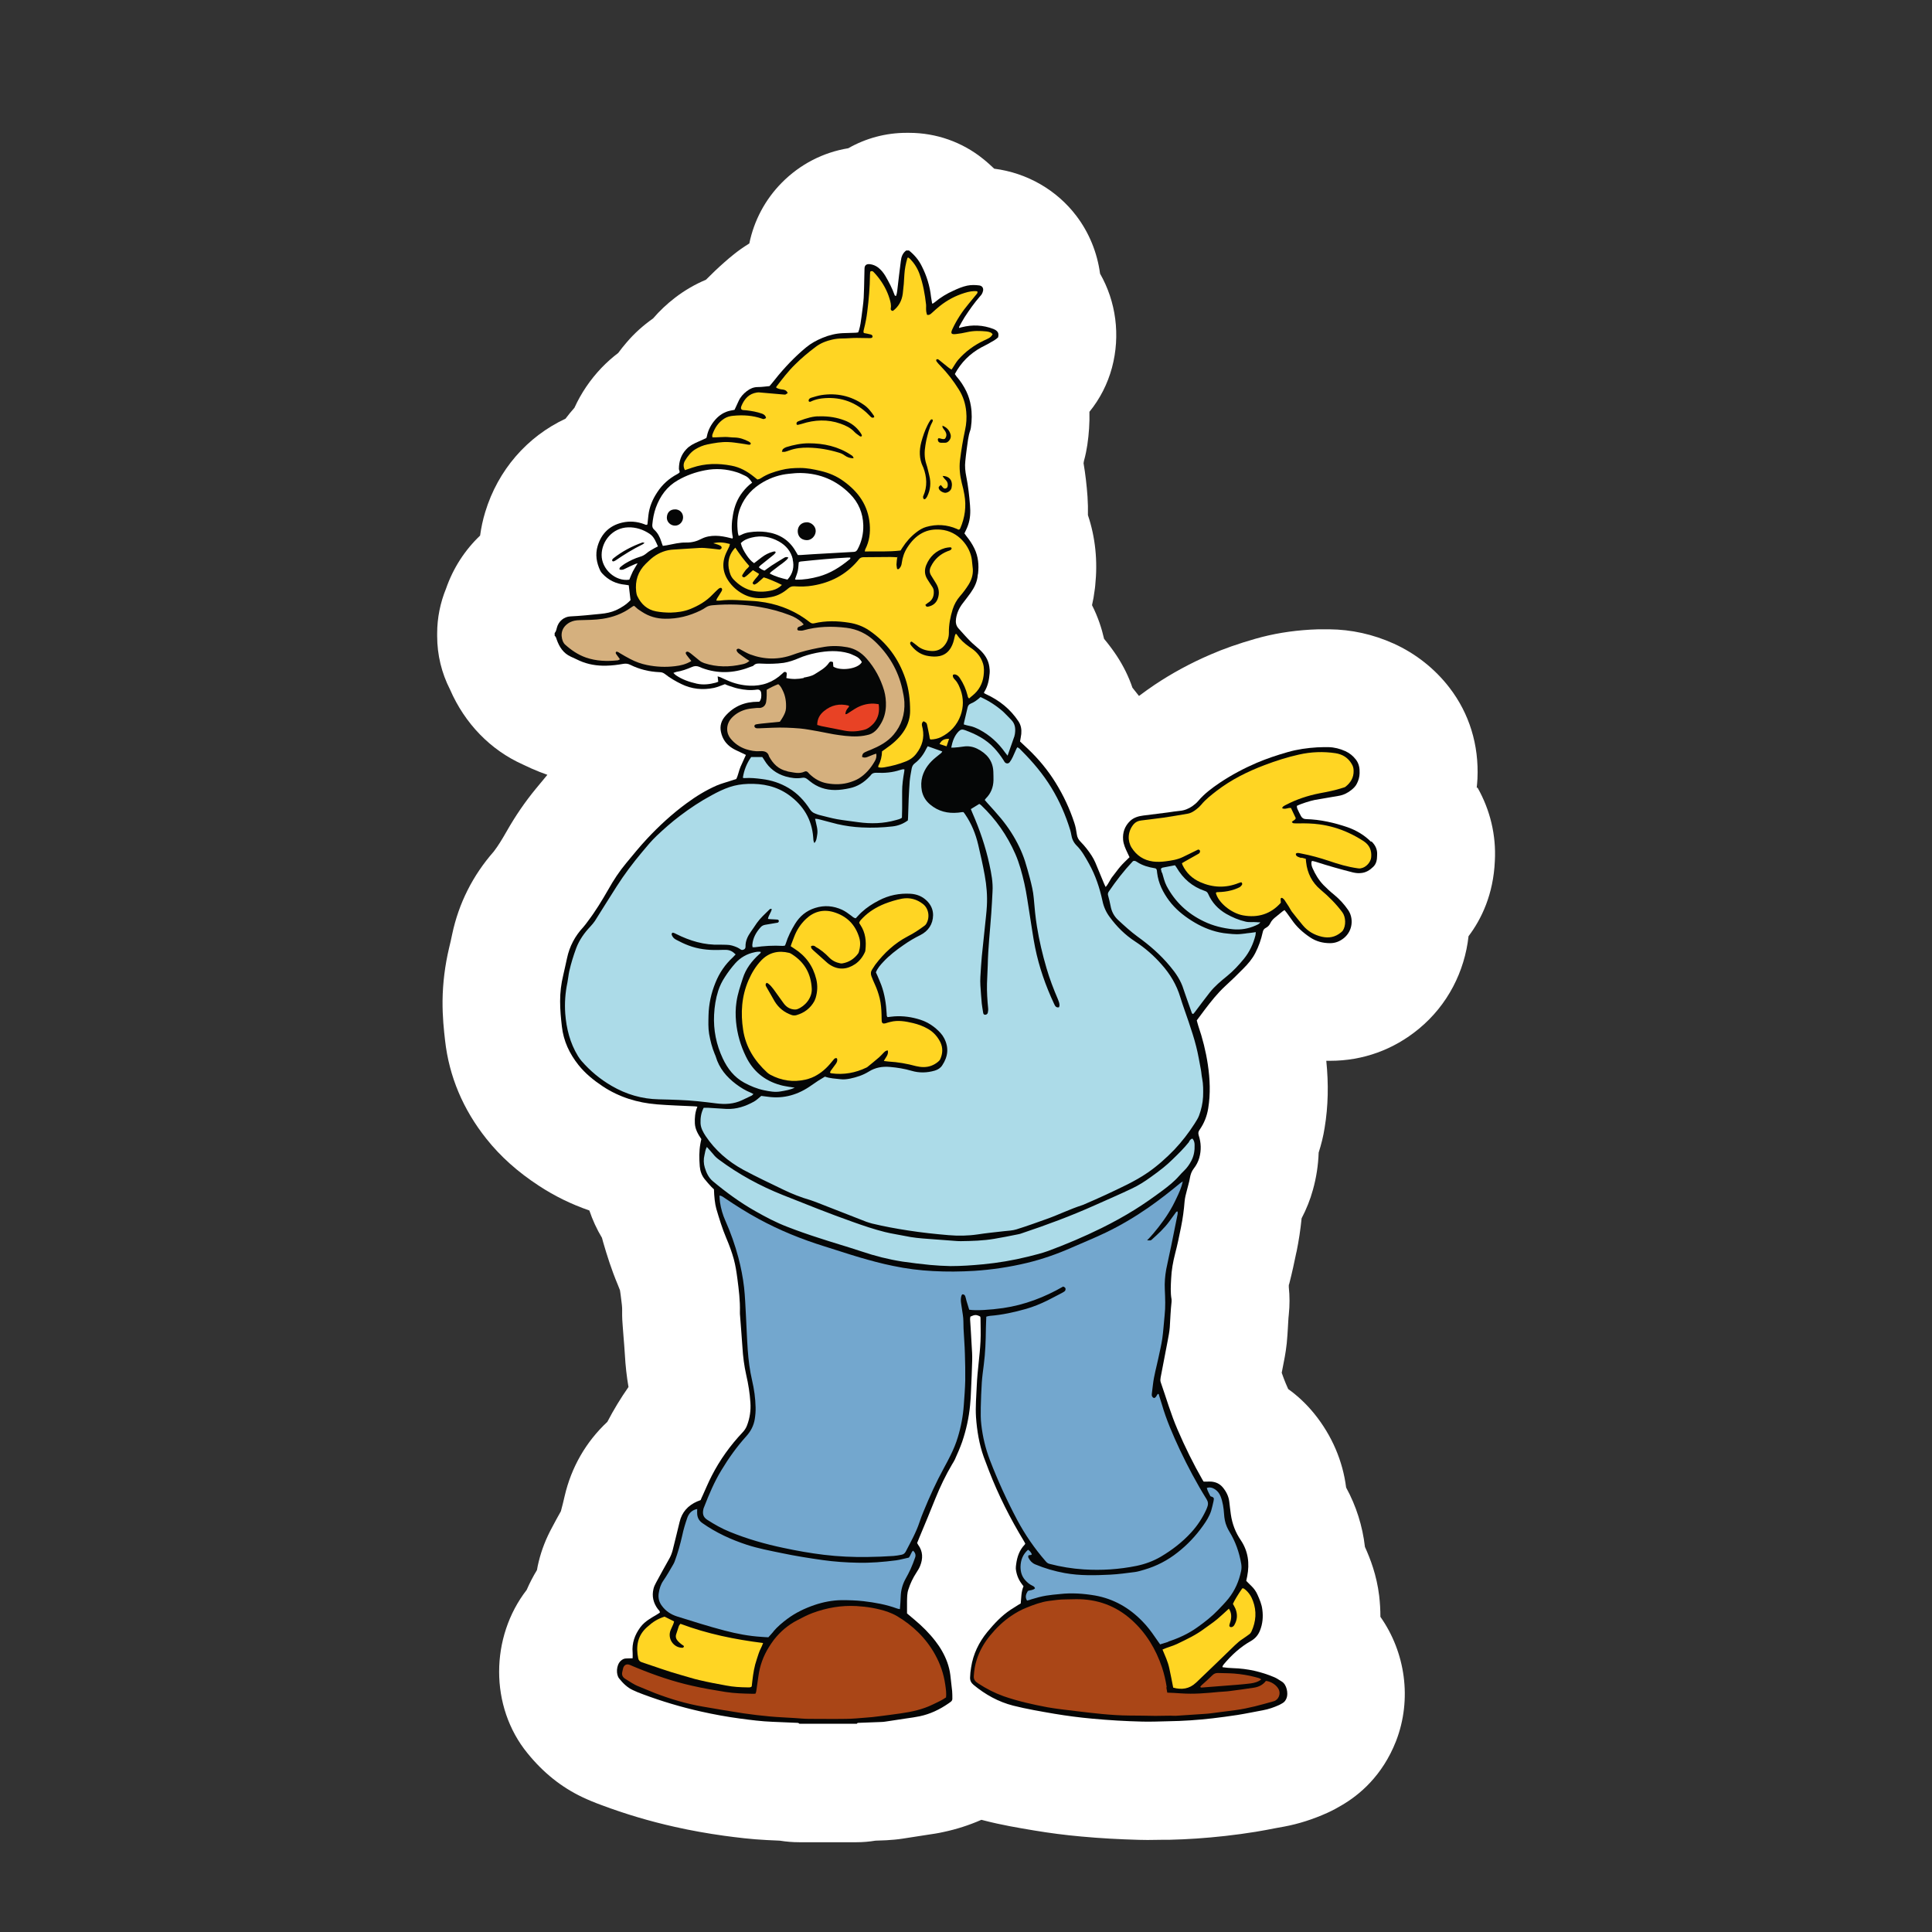 <?xml version="1.0" encoding="UTF-8"?> <svg xmlns="http://www.w3.org/2000/svg" id="Vrstva_1" viewBox="0 0 283.46 283.46"><rect x="0" y="0" width="283.46" height="283.46" fill="#333333" stroke="none"/><defs><style>.cls-1{fill:#1e1e1c;}.cls-1,.cls-2,.cls-3,.cls-4,.cls-5,.cls-6,.cls-7,.cls-8,.cls-9{stroke-width:0px;}.cls-2{fill:#d5b07e;}.cls-3{fill:#acdbe8;}.cls-4{fill:#aa4617;}.cls-5{fill:#73a7ce;}.cls-6{fill:#fff;}.cls-7{fill:#e84225;}.cls-8{fill:#ffd523;}.cls-9{fill:#050606;}</style></defs><path class="cls-1" d="m117.17,263.8c-.59,0-1.19-.05-1.77-.15-.26-.05-.52-.08-.78-.08l-1.91-.09c-2.06-.09-4.03-.34-5.67-.56-2.27-.31-4.51-.72-6.68-1.21-3.39-.76-6.73-1.75-9.91-2.96-.88-.32-1.62-.64-2.32-.96-2.2-1.05-4.04-2.53-5.78-4.67-3.62-4.44-3.62-11.27-.02-15.91.34-.43.61-.92.84-1.42.31-.72.67-1.42,1.08-2.1.41-.69.7-1.45.85-2.23.05-.29.11-.56.18-.85.29-1.21.73-2.33,1.39-3.54.41-.75.81-1.48,1.22-2.23.27-.49.49-1.02.63-1.56.2-.79.4-1.57.58-2.36.67-2.94,2.18-5.57,4.38-7.61.55-.5.99-1.1,1.34-1.77.78-1.51,1.66-2.97,2.65-4.36.98-1.4,1.37-3.13,1.08-4.8-.23-1.31-.37-2.62-.44-4.04-.05-.87-.12-1.74-.18-2.61l-.14-1.75c-.02-.24-.08-.88-.06-1.65.02-.73-.06-1.6-.27-3.19v-.15c-.06-.27-.09-.53-.14-.78-.06-.34-.14-.67-.24-.99-.08-.24-.23-.66-.49-1.28-.82-1.95-1.4-3.84-1.88-5.45-.06-.18-.11-.35-.14-.52-.15-.59-.4-1.17-.7-1.71-.52-.87-.95-1.8-1.27-2.76-.64-1.91-2.14-3.42-4.04-4.07-2.1-.72-4.12-1.71-5.98-2.91-2.53-1.65-4.55-3.43-6.16-5.48-2.67-3.36-4.26-7.11-4.7-11.13-.15-1.37-.35-3.08-.34-5.03.02-2.12.27-4.23.76-6.25.17-.73.34-1.46.5-2.21.73-3.45,2.29-6.54,4.62-9.21.12-.14.23-.27.34-.41l.11-.15c.63-.82,1.31-1.91,2.2-3.43,1.14-2,2.35-3.75,3.68-5.38l.44-.55c.38-.47.78-.95,1.21-1.46,1.39-1.65,1.86-3.86,1.28-5.93-.58-2.06-2.14-3.71-4.18-4.39-.58-.2-1.17-.43-1.74-.69-.29-.12-.58-.26-.85-.4l-.27-.12c-3.45-1.54-6.01-4.19-7.55-7.75-.05-.12-.11-.24-.17-.35-.76-1.51-1.17-3.2-1.17-4.9v-.4c0-1.42.27-2.81.81-4.12.05-.12.09-.24.14-.37.67-1.95,1.82-3.74,3.33-5.17,1.07-1.02,1.75-2.36,1.95-3.83.11-.81.29-1.63.53-2.44,1.33-4.36,4.29-7.81,8.33-9.7.96-.44,1.78-1.13,2.43-1.97.31-.41.64-.81.98-1.19.44-.49.79-1.04,1.07-1.63.69-1.49,1.62-2.87,2.76-4.06.5-.53,1.07-1.02,1.68-1.48.5-.38.95-.82,1.31-1.33.27-.38.58-.76.9-1.11.82-.95,1.74-1.78,2.73-2.47.44-.31.84-.67,1.19-1.07.67-.78,1.43-1.49,2.29-2.15.96-.73,1.98-1.34,3.07-1.78.81-.34,1.53-.84,2.14-1.46.73-.76,1.51-1.49,2.3-2.18.4-.35.72-.63,1.05-.9.58-.46,1.17-.88,1.78-1.27,1.51-.95,2.56-2.46,2.93-4.19.44-2.14,1.49-4.1,3.04-5.66,1.69-1.71,3.84-2.82,6.21-3.22.75-.12,1.46-.38,2.14-.76,1.62-.92,3.46-1.4,5.34-1.4h.4c2.46,0,4.87.85,6.79,2.39.41.34.82.7,1.21,1.07,1.01.96,2.27,1.57,3.65,1.74,3.07.4,5.87,2.01,7.72,4.42,1.17,1.56,1.95,3.43,2.21,5.41.11.82.38,1.63.79,2.35,1.53,2.68,1.94,5.84,1.11,8.91-.4,1.49-1.08,2.85-2.06,4.06s-1.49,2.72-1.45,4.26c.03,1.24-.05,2.5-.23,3.72-.08.44-.17.98-.34,1.6-.08.29-.14.58-.18.87l-.05.32c-.09.64-.08,1.28.03,1.92.23,1.39.4,2.84.5,4.32.05.72.06,1.42.05,2.07-.02.76.09,1.51.34,2.23.79,2.35,1.05,4.9.76,7.58,0,.15-.08.58-.08.63-.06.49-.15.99-.26,1.49-.34,1.48-.15,3.04.53,4.38.55,1.08.96,2.23,1.22,3.4.23,1.02.7,1.97,1.36,2.76.5.59.98,1.24,1.43,1.91.66.99,1.17,2.04,1.56,3.14.26.76.66,1.48,1.17,2.09l.82,1.01c1.28,1.65,3.19,2.52,5.13,2.52,1.39,0,2.78-.44,3.95-1.34.69-.53,1.34-.98,1.92-1.37,2.2-1.46,4.61-2.78,7.15-3.87,1.75-.75,3.6-1.4,5.83-2.03,2.09-.59,4.27-.96,6.68-1.1.56-.03,1.13-.05,1.68-.05h.67c2.32.02,4.62.53,6.83,1.53,2.23,1.01,4.19,2.56,5.69,4.5,1.98,2.58,2.94,5.72,2.78,9.12,0,.31-.05.61-.08.93-.15,1.36.14,2.72.81,3.89,1.25,2.21,1.85,4.71,1.71,7.21-.14,2.93-.99,5.41-2.56,7.49-.7.93-1.14,2.04-1.27,3.2-.4,3.68-2.17,6.97-4.96,9.27-2.55,2.1-5.61,3.22-8.88,3.22h-.59c-1.82,0-3.54.76-4.77,2.09-1.27,1.37-1.88,3.22-1.68,5.08.31,2.87.24,5.51-.18,8.07-.15.95-.38,1.86-.66,2.73-.18.58-.29,1.19-.32,1.8-.05,1.31-.24,2.62-.59,3.89-.29,1.02-.67,2-1.16,2.93-.38.73-.63,1.54-.72,2.38-.14,1.45-.35,2.81-.63,4.16l-.03.18c-.26,1.28-.56,2.75-.96,4.27l-.09.35c-.09.41-.15.82-.17,1.24v.31c-.02.31,0,.63.03.93.09.87.09,1.75,0,2.62-.08.67-.11,1.33-.14,2l-.08,1.31c-.08,1.25-.29,2.35-.43,3.08l-.31,1.62c-.21,1.11-.12,2.26.24,3.34.26.76.52,1.45.76,2.01.12.29.26.61.4.93.47,1.05,1.21,1.95,2.14,2.61.95.69,1.82,1.49,2.56,2.43,1.8,2.23,2.93,4.84,3.26,7.55.11.81.35,1.6.75,2.32,1.07,1.95,1.74,4.09,2,6.33.08.67.26,1.33.53,1.94.63,1.37,1.3,3.08,1.57,5.29.09.76.14,1.53.14,2.27,0,1.34.41,2.67,1.19,3.77,2.49,3.52,3.08,8.19,1.54,12.14-1.05,2.7-2.81,4.77-5.2,6.16-.44.26-.9.53-1.51.79-1.65.75-3.23,1.25-4.87,1.56l-1.17.23c-.95.18-1.89.37-2.82.52-1.31.21-2.72.4-4.16.56-2.65.29-5.13.46-7.55.5h-.95c-.73.03-1.45.05-2.17.05h-1.16c-2.67-.08-5.37-.23-8.01-.47-2.17-.2-4.3-.47-6.38-.82-2.27-.38-4.55-.76-6.91-1.37-.59-.17-1.25-.26-1.91-.26-.92,0-1.85.17-2.64.52-1.37.61-2.79,1.07-4.23,1.37-.69.15-1.37.26-2.07.35-.06,0-2.56.4-3.58.55-.55.09-1.17.15-1.75.18l-1.54.06c-.26,0-.52.03-.78.08-.56.09-1.14.14-1.72.14h-8.42l-.03.02Z"></path><path class="cls-6" d="m216.66,115.59c.05-.44.08-.88.11-1.33.23-4.96-1.19-9.58-4.12-13.38-2.14-2.78-4.96-5-8.16-6.45-3.04-1.37-6.21-2.07-9.47-2.1h-.7c-.69,0-1.37,0-2.06.05-2.88.17-5.52.61-8.07,1.34-2.5.72-4.61,1.45-6.6,2.32-2.91,1.25-5.67,2.75-8.21,4.45-.69.47-1.46,1.01-2.27,1.62-.32-.41-.64-.81-.96-1.21-.55-1.63-1.33-3.2-2.3-4.68-.58-.87-1.19-1.69-1.86-2.49-.34-1.49-.88-3.19-1.77-4.94.17-.72.29-1.43.38-2.15.03-.26.08-.5.09-.73.38-3.63.02-7.09-1.07-10.33.02-.88,0-1.78-.06-2.7-.12-1.68-.31-3.33-.58-4.91l.05-.32c.26-.93.4-1.72.5-2.36.24-1.62.35-3.23.31-4.87,1.54-1.89,2.67-4.1,3.31-6.48,1.27-4.76.58-9.72-1.75-13.79-.41-3.07-1.6-6.01-3.48-8.48-2.88-3.8-7.25-6.31-12.05-6.92-.52-.49-1.05-.98-1.62-1.43-3.08-2.49-6.91-3.83-10.86-3.83h-.4c-3,0-5.93.78-8.53,2.26-3.71.61-7.09,2.36-9.76,5.06-2.44,2.47-4.07,5.55-4.76,8.91-.84.52-1.65,1.08-2.39,1.69-.41.32-.81.67-1.3,1.1-.92.81-1.8,1.65-2.67,2.53-1.59.67-3.1,1.54-4.5,2.61-1.21.93-2.3,1.95-3.26,3.07-1.43,1.01-2.75,2.18-3.9,3.54-.43.5-.84,1.01-1.22,1.53-.81.61-1.63,1.33-2.44,2.17-1.66,1.74-3,3.72-3.98,5.87-.46.52-.9,1.05-1.31,1.6-5.64,2.64-9.91,7.54-11.78,13.7-.35,1.14-.59,2.29-.75,3.45-2.23,2.12-3.95,4.77-4.99,7.76-.85,2.07-1.31,4.32-1.31,6.59v.4c0,2.76.66,5.43,1.88,7.82,2.17,5,5.93,8.89,10.72,11.03l.26.12c.34.17.67.32.99.46.76.34,1.54.64,2.32.92-.44.53-.85,1.04-1.25,1.51l-.44.53c-1.57,1.91-2.99,3.97-4.3,6.28-.73,1.28-1.28,2.15-1.77,2.79l-.11.15c-3.08,3.51-5.14,7.6-6.1,12.14-.14.69-.29,1.36-.46,2.04-.59,2.5-.92,5.09-.95,7.7-.02,2.35.2,4.36.37,5.83.59,5.28,2.64,10.14,6.07,14.44,2.06,2.59,4.58,4.85,7.69,6.88,2.33,1.53,4.8,2.73,7.41,3.63.47,1.39,1.08,2.73,1.85,4.01.06.24.14.49.2.73.52,1.78,1.17,3.89,2.12,6.15.17.4.26.66.32.81.05.24.06.49.11.76.15,1.11.23,1.82.21,2.17-.02,1.08.05,1.95.08,2.29l.12,1.57c.08.88.14,1.78.2,2.67.09,1.65.27,3.22.53,4.74-1.14,1.63-2.18,3.34-3.1,5.11-3.11,2.9-5.29,6.65-6.27,10.91-.17.75-.35,1.48-.55,2.21-.43.76-.84,1.51-1.25,2.29-.92,1.68-1.57,3.34-2,5.09-.11.41-.18.82-.26,1.25-.58.95-1.08,1.92-1.51,2.91-5.35,6.91-5.46,17.13.12,23.96,2.33,2.87,4.96,4.97,8.04,6.44.87.41,1.77.79,2.82,1.17,3.46,1.3,7.09,2.38,10.77,3.2,2.35.53,4.77.96,7.21,1.3,1.8.24,3.95.52,6.27.63l1.91.09c.93.15,1.88.23,2.84.23h8.42c.95,0,1.86-.08,2.78-.23l1.59-.06c.84-.05,1.68-.12,2.41-.24,1.04-.15,3.55-.55,3.55-.55.82-.12,1.65-.24,2.47-.43,1.88-.4,3.72-.99,5.52-1.78.11.03.2.06.31.08,2.65.69,5.14,1.1,7.46,1.49,2.21.37,4.51.67,6.86.88,2.78.26,5.61.41,8.45.49.44,0,.88.02,1.31.02.76,0,1.54-.02,2.3-.03h.9c2.64-.06,5.31-.24,8.18-.56,1.54-.17,3.04-.38,4.47-.61,1.01-.17,2-.35,3-.55l1.16-.21c2.15-.4,4.23-1.07,6.33-2.01.88-.4,1.57-.79,2.09-1.1,2.61-1.51,6.01-4.33,8.01-9.43,2.39-6.16,1.36-13.06-2.29-18.24,0-1.02-.06-2.04-.18-3.08-.37-3.05-1.3-5.43-2.09-7.18-.35-3.05-1.28-6.01-2.76-8.71-.49-3.9-2.09-7.64-4.67-10.83-1.13-1.39-2.41-2.61-3.83-3.62-.12-.27-.24-.56-.37-.85-.18-.43-.38-.96-.58-1.54.09-.46.31-1.6.31-1.6.17-.84.43-2.24.53-3.95l.06-.96c.05-.67.06-1.36.14-2.04.14-1.34.14-2.68,0-4.01v-.31s.05-.12.06-.17c.43-1.66.76-3.22,1.04-4.58l.05-.2c.32-1.57.56-3.16.73-4.84.7-1.34,1.27-2.75,1.66-4.19.5-1.78.78-3.62.84-5.45.38-1.19.69-2.41.88-3.66.52-3.14.59-6.36.24-9.81h.59c4.79,0,9.29-1.63,13-4.7,4.23-3.49,6.71-8.42,7.28-13.58,1.91-2.53,3.65-6.15,3.86-11.04.21-3.77-.69-7.5-2.55-10.77l-.11.05Z"></path><path class="cls-9" d="m201.14,123.49c-.98-.98-2.14-1.66-3.43-2.12-1.97-.67-3.98-1.13-6.07-1.19-.35,0-.59-.14-.76-.44-.18-.35-.37-.7-.53-1.07-.06-.14-.06-.29-.08-.43.58-.31,2-.75,2.62-.87,1.19-.2,2.36-.41,3.55-.61.7-.12,1.31-.43,1.85-.87.32-.26.63-.56.81-.96.23-.46.37-.96.38-1.48.03-.73-.09-1.42-.55-2.01-.41-.53-.93-.96-1.56-1.24-.78-.35-1.59-.56-2.46-.58-.55,0-1.11,0-1.66.03-1.46.09-2.91.29-4.33.7-1.54.44-3.07.95-4.53,1.57-1.89.81-3.69,1.77-5.4,2.91-1.16.78-2.29,1.62-3.2,2.7-.24.29-.55.53-.85.75-.55.38-1.16.63-1.86.69-.58.05-1.14.15-1.72.23-1.22.15-2.43.31-3.65.46-.69.09-1.37.29-1.89.78-.79.75-1.13,1.69-1.04,2.78.06.67.34,1.28.63,1.89.11.21.2.44.31.66-.47.47-.93.88-1.34,1.36-.4.46-.73.96-1.11,1.42-.4.47-.59,1.08-1.05,1.59-.11-.23-.2-.4-.27-.58-.41-1.01-.82-2.01-1.25-3.02-.15-.35-.34-.69-.53-.99-.47-.73-1.01-1.42-1.62-2.04-.31-.31-.5-.64-.56-1.1-.08-.56-.18-1.14-.37-1.69-.67-2.06-1.59-4.01-2.73-5.86s-2.52-3.51-4.09-5c-.38-.37-.78-.72-1.14-1.07.06-.4.14-.75.18-1.1.06-.66-.03-1.27-.41-1.85-1.19-1.8-2.79-3.08-4.74-3.98-.12-.05-.23-.12-.32-.18.02-.08.02-.14.05-.17.52-.84.7-1.77.78-2.73.03-.34,0-.67-.05-.99-.15-1.02-.7-1.82-1.43-2.49-.46-.43-.96-.81-1.39-1.25-.59-.59-1.14-1.24-1.71-1.86-.37-.41-.43-.92-.35-1.43.12-.82.46-1.57.98-2.24.4-.52.79-1.02,1.16-1.54.55-.78.96-1.6,1.04-2.56,0-.09.03-.17.05-.26.14-1.27.03-2.49-.52-3.65-.32-.67-.73-1.28-1.19-1.85-.11-.14-.21-.27-.29-.4.2-.43.4-.81.53-1.21.34-.95.37-1.92.29-2.9-.11-1.42-.27-2.84-.55-4.24-.15-.75-.23-1.49-.14-2.26.06-.58.12-1.14.2-1.72.14-.95.21-1.91.53-2.81.05-.12.06-.26.09-.4.15-1.04.17-2.09,0-3.13-.12-.75-.34-1.48-.67-2.17-.38-.78-.85-1.51-1.43-2.17-.09-.11-.17-.24-.26-.37.92-1.71,2.21-2.99,3.87-3.9.41-.23.84-.41,1.24-.66.44-.24.9-.49,1.24-.82.09-.37.08-.67-.18-.92-.14-.14-.32-.24-.5-.31-1.53-.59-3.08-.66-4.65-.26-.12.03-.24.06-.4.11.02-.12,0-.18.05-.24.24-.44.49-.9.76-1.33.7-1.08,1.45-2.14,2.3-3.11.09-.09.18-.2.24-.31.08-.15.15-.32.18-.49.06-.41-.15-.7-.56-.76-.59-.08-1.19-.09-1.78.03-.7.15-1.36.43-2,.73-.98.44-1.89.98-2.72,1.68-.11.09-.24.17-.35.24-.05-.05-.08-.06-.08-.08-.05-.31-.11-.61-.15-.92-.17-1.59-.64-3.1-1.36-4.51-.44-.9-1.08-1.66-1.88-2.3h-.4c-.52.38-.72.92-.79,1.54-.18,1.46-.37,2.91-.53,4.38-.03.26-.08.52-.17.75-.17,0-.21-.09-.24-.2-.34-.95-.81-1.83-1.31-2.7-.29-.49-.64-.92-1.08-1.27-.37-.27-.76-.44-1.22-.49-.58-.06-.78.24-.78.67s-.02.84-.03,1.27c-.03,1.01-.03,2-.09,3-.06.93-.21,1.86-.32,2.78-.08.67-.18,1.33-.37,1.97-.03.11-.08.2-.12.32-.14.02-.27.05-.4.05-.63.02-1.25.03-1.86.06-1.04.05-2.01.29-2.97.69-.85.35-1.65.78-2.36,1.36-.23.18-.44.38-.66.56-1.65,1.45-3.1,3.07-4.44,4.79-.09.12-.2.24-.32.37-.56.05-1.14.14-1.72.14-.61,0-1.13.23-1.6.59-.52.4-.95.87-1.22,1.48-.18.43-.4.84-.59,1.27-.21.05-.41.09-.61.12-.88.18-1.6.64-2.2,1.31-.63.72-1.07,1.53-1.25,2.47,0,.06-.05.12-.08.24-.4.18-.81.38-1.24.56-.61.27-1.21.56-1.68,1.07-.79.82-1.1,1.82-1.1,2.91,0,.09.05.17.08.26,0,.06.02.12.03.23-.11.09-.21.2-.35.26-1.21.64-2.2,1.53-2.94,2.67-.69,1.04-1.16,2.15-1.3,3.4-.05.44-.09.88-.14,1.31-.17.14-.31.03-.44-.02-1.07-.41-2.17-.5-3.28-.24-1.85.44-3.04,1.62-3.58,3.42-.38,1.25-.17,2.47.38,3.63.08.15.18.31.31.43.9.98,2.03,1.51,3.34,1.63.17.02.35.05.53.08.09.73.17,1.43.26,2.18-.59.63-1.33,1.11-2.14,1.48-.7.31-1.45.46-2.2.53-1.51.15-3,.31-4.51.38-.87.05-1.72.67-1.97,1.71-.06.26-.12.52-.31.73v.4c.2.14.23.37.31.58.38,1.08.98,2,2.07,2.49.43.18.84.4,1.27.59,1.24.55,2.55.76,3.9.73.85-.02,1.69-.12,2.52-.27.37-.06.69-.03,1.02.14,1.36.67,2.79,1.02,4.3,1.08.31,0,.55.09.79.27.73.58,1.54,1.05,2.38,1.46,1.54.76,3.16.92,4.8.58.53-.11,1.05-.35,1.62-.55.14.06.32.15.5.21.49.15.96.34,1.46.44.9.2,1.8.29,2.72.15.38-.05.59.14.64.5.05.44.03.88-.24,1.25-.05,0-.06.02-.09.03h-.14c-1.91,0-3.52.64-4.79,2.09-.59.67-.84,1.46-.64,2.35.21,1.01.76,1.8,1.63,2.35.35.23.75.4,1.13.58.29.15.59.29.9.43-.27.59-.53,1.16-.78,1.72-.26.59-.34,1.24-.64,1.82-.34.11-.66.2-.98.31-.63.21-1.28.38-1.89.64-1.57.69-3.04,1.59-4.42,2.61-2.1,1.54-4.03,3.31-5.81,5.22-1.07,1.14-2.04,2.35-3.04,3.55s-1.86,2.5-2.62,3.86c-.92,1.6-1.88,3.19-2.99,4.65-.23.31-.44.61-.7.9-1.21,1.3-2.01,2.81-2.38,4.56-.17.82-.37,1.65-.55,2.47-.31,1.27-.46,2.53-.46,3.83s.12,2.49.26,3.72c.24,2.12,1.11,3.97,2.43,5.63,1.01,1.27,2.26,2.27,3.6,3.16,2.39,1.57,5.06,2.39,7.9,2.62,1.85.15,3.69.2,5.54.29.12,0,.24.03.41.05-.34.82-.41,1.63-.37,2.47.05.88.49,1.6.95,2.29-.05.24-.11.46-.14.67-.2,1.1-.18,2.21-.09,3.33.06.67.27,1.31.7,1.85.31.4.66.78,1.01,1.16.12.14.26.24.37.35.03,1.05.15,2.18.35,2.87.43,1.45.87,2.9,1.46,4.29.43,1.01.81,2.03,1.1,3.08.26.95.4,1.91.53,2.88.21,1.62.41,3.22.37,4.85,0,.23,0,.44.03.67.11,1.51.24,3.02.34,4.53.08,1.39.26,2.75.56,4.09.31,1.33.52,2.67.61,4.03.08,1.14-.08,2.26-.49,3.34-.15.41-.38.75-.67,1.05-1.8,1.91-3.31,4.01-4.51,6.35-.49.95-.9,1.94-1.34,2.91-.11.21-.2.44-.29.66-.11.05-.2.08-.27.11s-.17.06-.24.09c-1.34.59-2.24,1.56-2.58,3.02-.32,1.39-.69,2.76-1.02,4.15-.11.41-.26.81-.46,1.17-.66,1.19-1.33,2.36-1.97,3.57-.15.29-.31.59-.38.92-.26,1.08-.02,2.07.64,2.96.11.15.32.26.29.53-.15.09-.32.2-.49.31-.37.21-.73.43-1.08.66-.49.32-.93.69-1.28,1.16-.82,1.11-1.27,2.33-1.14,3.74.02.26,0,.52,0,.82-.35,0-.66.03-.96.03s-.55.14-.78.34c-.7.67-.7,2.03-.24,2.59.56.7,1.19,1.33,2.01,1.71.49.23.98.43,1.48.61,2.78,1.04,5.61,1.88,8.5,2.53,1.91.43,3.84.78,5.78,1.04,1.57.21,3.13.41,4.71.47,1.17.06,2.35.11,3.54.15.15,0,.32,0,.43.14h8.42c.08-.15.21-.14.35-.14,1.07-.05,2.14-.08,3.2-.12.23,0,.44-.03.66-.06,1.04-.15,2.07-.32,3.1-.47.64-.09,1.28-.18,1.91-.31,1.54-.32,2.94-.99,4.24-1.89.11-.08.21-.15.32-.23.15-.11.24-.26.24-.44,0-.38,0-.76-.03-1.13-.08-.79-.17-1.59-.27-2.39-.08-.63-.23-1.22-.44-1.82-.41-1.14-1.01-2.18-1.75-3.13-.88-1.14-1.91-2.17-3.02-3.1-.37-.32-.75-.63-1.14-.96v-1.8c.02-.58,0-1.16.2-1.72.27-.87.67-1.69,1.17-2.46.21-.32.41-.64.55-.99.43-1.07.43-2.12-.29-3.1-.05-.08-.09-.15-.15-.26.11-.26.2-.52.32-.79.79-1.91,1.6-3.81,2.36-5.74.7-1.74,1.51-3.42,2.46-5.03.14-.23.29-.46.4-.7.38-.85.76-1.71,1.07-2.59.59-1.74.98-3.51,1.16-5.34.08-.73.11-1.46.14-2.2.06-1.46.14-2.93.17-4.39.02-.75-.03-1.51-.08-2.27-.06-1.27-.15-2.53-.23-3.8,0-.12.03-.26.05-.37.64-.29.84-.31,1.42-.02.02.06.06.12.06.18,0,1.16.06,2.32,0,3.48-.11,2.18-.46,4.33-.55,6.51-.06,1.53-.21,3.05-.11,4.59.14,2.01.47,3.98,1.14,5.87.24.67.52,1.33.76,2,1.39,3.6,3.13,7.03,5.13,10.33.08.12.14.27.2.38-.05.08-.06.11-.09.14-.78.81-1.11,1.8-1.25,2.88-.03.21-.06.44-.05.66.09.79.35,1.51.82,2.15.11.14.2.29.31.41-.35.82-.32,1.68-.41,2.53-.21.12-.43.24-.63.38-.29.18-.56.35-.84.53-1.33.88-2.41,2.04-3.42,3.26-1.25,1.53-2.09,3.25-2.39,5.22-.08.49-.14.98-.15,1.46-.02.44.15.79.52,1.1,1.72,1.42,3.65,2.49,5.81,3.04,1.98.5,4.01.84,6.03,1.19,1.85.31,3.69.55,5.57.72,2.44.23,4.88.37,7.32.43,1.27.03,2.53-.02,3.8-.05,2.18-.03,4.36-.18,6.53-.43,1.22-.14,2.43-.31,3.63-.49,1.25-.2,2.49-.46,3.74-.69.84-.15,1.63-.43,2.41-.78.18-.08.35-.2.52-.29.29-.17.44-.43.56-.73.26-.67.03-1.97-.7-2.41-.37-.21-.7-.47-1.1-.64-1.92-.81-3.94-1.27-6.03-1.33-.53-.02-1.05-.06-1.57-.14v-.15l.18-.27c1.14-1.36,2.43-2.55,3.98-3.42.64-.37,1.07-.87,1.33-1.53.4-.99.49-2.03.35-3.08-.09-.78-.4-1.49-.72-2.21-.21-.47-.5-.88-.88-1.25-.26-.24-.5-.5-.76-.76.05-.24.09-.46.14-.67.37-1.89.15-3.68-.95-5.31-.78-1.14-1.25-2.39-1.45-3.77-.09-.61-.15-1.24-.23-1.86-.09-.79-.44-1.48-.95-2.1-.44-.53-1.01-.79-1.68-.85-.21-.02-.44,0-.67,0h-.46c-.06-.08-.11-.15-.15-.23-1.37-2.39-2.59-4.87-3.68-7.41-.98-2.26-1.65-4.61-2.46-6.92-.09-.24-.06-.47-.02-.72.35-1.77.69-3.54,1.02-5.31.12-.67.27-1.36.32-2.04.08-1.25.12-2.49.26-3.72,0-.14.02-.27,0-.4-.18-.99-.11-2-.06-3,.05-1.25.27-2.47.58-3.68.34-1.3.61-2.59.87-3.9.26-1.27.43-2.55.53-3.83.05-.5.18-1.01.31-1.49.15-.66.37-1.28.47-1.94.09-.49.24-.93.55-1.33.37-.47.66-1.01.82-1.59.31-1.11.27-2.21-.08-3.28-.11-.35-.06-.58.14-.85.66-.95,1.07-2,1.25-3.13.35-2.15.26-4.3-.06-6.45-.29-1.92-.76-3.8-1.39-5.63-.09-.27-.15-.55-.23-.82.4-.53.78-1.05,1.17-1.57.92-1.21,1.85-2.39,2.97-3.43.92-.84,1.82-1.71,2.68-2.59.69-.69,1.33-1.43,1.78-2.32.49-.96.84-1.95,1.07-3,.06-.31.18-.53.47-.67.29-.15.5-.37.64-.66.2-.43.52-.72.87-.99.32-.24.61-.52.93-.76.08-.06.17-.12.29-.2.12.14.21.26.31.38.26.37.53.72.78,1.08.7,1.02,1.6,1.83,2.64,2.53.9.61,1.88.87,2.96.87.78,0,1.43-.27,2.03-.75,1.34-1.1,1.42-2.94.63-4.1-.58-.85-1.27-1.6-2.07-2.26-.55-.44-1.08-.93-1.57-1.43-.69-.72-1.19-1.56-1.59-2.46-.14-.32-.23-.67-.14-1.01.08-.03.12-.06.15-.05.15.03.31.08.46.12,1.8.58,3.62,1.1,5.45,1.56.4.09.78.14,1.19.09.73-.06,1.3-.43,1.8-.92.47-.46.55-1.05.56-1.66v-.06c.06-.79-.24-1.42-.79-1.97l-.06-.02Z"></path><path class="cls-2" d="m101.4,97.01c-.78.46-1.56.64-2.35.73-1.39.17-2.76.11-4.12-.17-.85-.17-1.68-.47-2.44-.87-.52-.26-1.01-.56-1.51-.85-.18-.11-.35-.27-.58-.23-.12.15-.05.26.03.38.17.23.34.46.53.73-.14.06-.23.14-.32.15-1.59.17-3.16.12-4.68-.41-1.16-.41-2.14-1.08-3.04-1.89-.14-.12-.26-.31-.34-.49-.38-.99-.21-2.1,1.02-2.78.44-.23.92-.31,1.42-.32,1.13-.03,2.27-.03,3.4-.2,1.49-.23,2.88-.73,4.12-1.62.11-.08.21-.15.34-.23.03-.02.08-.03.17-.05.15.14.34.31.52.46.2.15.4.27.61.41,1.04.69,2.18,1.01,3.4,1.02,1.85.03,3.57-.41,5.22-1.22.26-.12.5-.27.75-.44.31-.21.64-.29,1.01-.32,2.32-.2,4.62-.14,6.92.26,1.49.26,2.96.64,4.38,1.19.66.24,1.25.58,1.77,1.05.09.09.17.18.29.32-.17.11-.29.18-.43.24-.12.06-.26.08-.37.15-.08.06-.12.18-.14.27-.02.12.08.21.2.23.21,0,.46.05.66-.02,2.09-.59,4.21-.64,6.35-.38,1.6.2,2.99.87,4.15,1.97,2.04,1.92,3.43,4.26,4.04,7,.14.63.27,1.27.31,1.91.09,1.8-.41,3.42-1.6,4.82-.92,1.07-2.1,1.68-3.37,2.21-.26.11-.55.2-.81.34-.31.15-.4.31-.43.69.27.15.55.11.82,0,.29-.11.58-.24.87-.35.12-.05.24-.08.4-.12.06.43-.03.79-.23,1.11-.58,1.02-1.33,1.89-2.33,2.52-.4.24-.84.41-1.28.55-1.1.35-2.24.37-3.37.17-.99-.17-1.85-.66-2.56-1.34-.09-.09-.18-.2-.27-.29-.14-.14-.31-.18-.49-.09-.79.37-1.57.12-2.35,0-.09,0-.17-.06-.26-.08-1.22-.27-2.01-1.08-2.59-2.14-.18-.72-.73-.82-1.36-.78-.7.05-1.37-.08-2.03-.29-.92-.31-1.68-.84-2.27-1.57-.61-.73-.76-2.04.2-3.05.61-.64,1.39-1.05,2.24-1.25.46-.11.92-.12,1.39-.18.15-.02.32,0,.47,0,.5-.06.81-.34.92-.84.06-.32.08-.66.09-.99v-.84c.53-.31,1.1-.59,1.69-.82.34.24.49.58.64.88.43.84.55,1.74.5,2.65-.02.46-.21.85-.43,1.25-.14.26-.31.49-.47.73-.9.09-1.78.18-2.67.27-.26.03-.53.06-.79.11-.2.03-.31.17-.27.32.03.14.17.24.35.26h.4c.64-.03,1.3-.05,1.94-.08,1.34-.06,2.67,0,4,.11.88.08,1.75.26,2.64.41,1.04.18,2.04.43,3.08.56,1.21.17,2.44.29,3.66.09.14-.02.26-.05.4-.08,1.05-.17,1.63-.9,2.12-1.75.44-.76.66-1.6.7-2.49.03-.78-.05-1.54-.26-2.3-.52-1.75-1.37-3.33-2.58-4.7-.76-.87-1.68-1.45-2.82-1.66-1.1-.2-2.2-.24-3.33-.06-1.24.2-2.44.46-3.65.82-.34.11-.67.21-1.01.34-2.09.76-4.19.73-6.27-.05-.46-.17-.87-.43-1.31-.66-.2-.11-.38-.26-.61-.11-.14.09-.06.38.23.61.37.29.75.55,1.13.82.14.09.29.18.46.29-.32.29-.67.43-1.04.5-1.88.43-3.75.44-5.6-.17-.26-.09-.49-.21-.7-.38-.38-.32-.76-.63-1.14-.93-.12-.09-.24-.2-.37-.27-.14-.09-.27-.15-.43-.05-.12.08-.09.24.08.47.21.29.44.56.7.88l-.05-.06Z"></path><path class="cls-5" d="m105.54,175.41c.37.03.55.21.75.34,1.63,1.1,3.28,2.15,5,3.08,3.08,1.68,6.31,2.99,9.66,4.03,1.72.53,3.43,1.11,5.16,1.62,1.62.47,3.26.92,4.91,1.25,1.94.41,3.9.66,5.89.76,2,.11,4.01.09,6.01-.03,2.61-.17,5.17-.55,7.72-1.16,2.3-.55,4.51-1.33,6.68-2.29,1.65-.73,3.33-1.4,4.94-2.18,2.18-1.05,4.27-2.29,6.27-3.68,1.59-1.11,3.11-2.3,4.61-3.54.09-.08.2-.14.4-.27-.21.93-.56,1.69-.93,2.46-.35.75-.73,1.48-1.17,2.17-.44.72-.95,1.4-1.46,2.07-.5.64-1.02,1.27-1.68,1.94.27,0,.4.03.52,0,.06,0,.11-.08.17-.11.92-.82,1.82-1.65,2.55-2.64.32-.43.63-.87.95-1.3.06-.09.11-.2.29-.18,0,.12.02.24,0,.37-.32,1.57-.63,3.14-.95,4.71-.23,1.13-.5,2.26-.72,3.39-.18.99-.26,1.98-.21,2.99.06,1.27.11,2.53-.03,3.8-.12,1.13-.18,2.26-.34,3.39-.14.96-.38,1.92-.58,2.88-.27,1.28-.64,2.55-.79,3.86-.05.46-.11.93-.17,1.39-.03.26.05.47.31.59.35-.06.38-.41.58-.61.17,0,.15.14.18.23.14.43.27.85.4,1.28.67,2.32,1.63,4.51,2.65,6.7,1.17,2.47,2.46,4.9,3.9,7.21.24.38.29.73.14,1.13-.06.14-.09.29-.17.44-.56,1.22-1.28,2.32-2.2,3.33-1.3,1.43-2.82,2.59-4.47,3.57-1.1.64-2.29,1.08-3.54,1.34-2.56.52-5.16.69-7.78.52-1.69-.11-3.36-.38-5-.81-.26-.06-.43-.21-.59-.41-1.62-1.86-3-3.87-4.16-6.04-1.51-2.85-2.85-5.78-4.01-8.8-.64-1.68-1.05-3.4-1.25-5.17-.11-.84-.09-1.69-.08-2.53.02-1.22.08-2.44.15-3.66.06-.87.18-1.72.29-2.59.23-1.77.29-3.55.31-5.32,0-.58.05-1.14.06-1.75.21-.05.38-.11.55-.12,1.8-.14,3.55-.53,5.29-1.02,1.07-.31,2.1-.73,3.1-1.22.72-.35,1.42-.75,2.14-1.11.09-.05.2-.11.29-.17.17-.09.27-.23.26-.43,0-.17-.14-.26-.35-.35-2.73,1.57-5.66,2.7-8.82,3.16-1.88.27-3.97.4-4.97.24-.14-.43-.27-.87-.4-1.31-.06-.21-.09-.43-.17-.64-.06-.18-.17-.31-.44-.31-.05.06-.12.15-.14.24-.11.37-.09.75-.03,1.13.09.53.15,1.05.24,1.59.12.69.08,1.37.11,2.06.06,1.25.17,2.49.2,3.74.05,1.3.06,2.58.05,3.87-.03,1.21-.12,2.39-.21,3.6-.11,1.6-.4,3.17-.87,4.71-.27.92-.64,1.8-1.07,2.67-.32.64-.64,1.27-.99,1.89-1.13,2.07-2.1,4.21-3,6.41-.2.49-.4.99-.56,1.49-.5,1.53-1.3,2.93-2.03,4.35-.14.26-.34.41-.61.46-.4.08-.79.15-1.19.18-1.27.08-2.53.14-3.8.15-2.14.03-4.27-.06-6.41-.32-1.98-.24-3.97-.59-5.92-1.01-2.68-.56-5.31-1.31-7.86-2.35-1.17-.47-2.29-1.1-3.34-1.78-.63-.41-.7-.92-.56-1.56.02-.11.06-.21.11-.32.72-1.85,1.49-3.68,2.52-5.37,1.07-1.78,2.27-3.46,3.66-5,.66-.73,1.1-1.57,1.25-2.53.09-.56.14-1.16.12-1.72-.03-1.34-.21-2.65-.52-3.97-.34-1.46-.52-2.94-.63-4.42-.12-1.71-.18-3.42-.27-5.14-.08-1.36-.12-2.72-.27-4.06-.17-1.48-.46-2.94-.84-4.39-.49-1.85-1.13-3.66-1.91-5.41-.38-.85-.64-1.75-.78-2.68-.05-.31-.05-.61-.08-.99l.02.03Zm7.9,63.99c.61-.72,1.33-1.33,2.07-1.88,1.21-.9,2.55-1.54,3.97-2.03,1.3-.44,2.62-.7,4-.72,1.07,0,2.14.03,3.2.15,1.69.2,3.34.49,4.94,1.08.11.05.24.05.41.09.05-.66.11-1.25.12-1.85.03-.93.27-1.8.72-2.61.26-.47.52-.95.73-1.42.24-.55.47-1.11.66-1.68.14-.38.03-.73-.31-1.02-.29.29-.34.7-.61,1.02-.59.12-1.22.31-1.86.4-1.88.24-3.77.4-5.66.35-1.69-.03-3.39-.15-5.06-.38-2.04-.29-4.09-.61-6.12-1.04-1.69-.35-3.4-.67-5.06-1.21-2.32-.76-4.51-1.77-6.51-3.17-.49-.34-.73-.76-.78-1.33-.02-.24,0-.47,0-.75-.78.14-1.24.66-1.46,1.31-.29.84-.55,1.69-.73,2.56-.29,1.28-.64,2.55-1.1,3.78-.06.17-.14.34-.23.49-.47.81-.93,1.62-1.46,2.39-.38.55-.56,1.16-.66,1.8-.11.69.03,1.31.47,1.89.56.76,1.31,1.25,2.21,1.54,2.32.72,4.62,1.46,6.97,2.07,1.78.47,3.6.82,5.45.93.31.02.63.05.98.06.27-.31.52-.56.75-.84l-.03-.03Zm57.96,1.45c1.51-.49,2.94-1.14,4.24-2.07,1.1-.78,2.15-1.6,3.07-2.56.52-.55,1.05-1.08,1.53-1.68.95-1.19,1.54-2.55,1.85-4.03.08-.35.08-.7.02-1.07-.29-1.69-.84-3.26-1.74-4.73-.14-.23-.26-.47-.37-.72-.26-.59-.37-1.24-.41-1.88-.06-.87-.18-1.72-.5-2.55-.17-.43-.43-.78-.81-1.04-.37-.24-.75-.37-1.22-.21.11.46.35.82.53,1.21.52.18.56.23.46.72-.11.47-.21.96-.35,1.42-.26.81-.72,1.53-1.21,2.21-1.05,1.48-2.29,2.79-3.71,3.9-1.46,1.16-3.1,2.01-4.88,2.53-.47.14-.95.29-1.42.35-1.19.15-2.38.32-3.58.38-2.23.11-4.45.17-6.67-.23-1.49-.27-2.94-.69-4.35-1.28-.46-.2-.76-.53-.98-.96-.06-.09-.03-.24-.03-.32.17-.15.4,0,.52-.2-.12-.27-.29-.5-.56-.66-.75.67-1.08,1.49-1.1,2.49,0,.75.18,1.4.69,1.97.29.32.59.59.99.78.18.09.4.18.44.43-.31.29-.69.24-1.04.37-.27.44-.46.9-.12,1.42.23-.06.46-.12.66-.2.7-.21,1.4-.41,2.14-.53.66-.11,1.33-.17,1.98-.23,1.74-.2,3.48-.08,5.19.21,2.75.49,5.05,1.82,6.97,3.81.69.7,1.28,1.48,1.83,2.29.24.35.49.69.75,1.07.46-.14.84-.26,1.22-.38l-.02-.03Z"></path><path class="cls-3" d="m119.48,123.7c.34-.38.34-.79.41-1.17.08-.4.05-.79-.03-1.19-.08-.38-.17-.78-.27-1.21.29,0,.52.06.75.12.84.21,1.68.46,2.52.66,1.17.27,2.36.43,3.57.49,1.51.08,3.04.02,4.53-.15.81-.09,1.56-.38,2.24-.88,0-.14.02-.29.03-.44.03-.92.05-1.83.09-2.73.05-.87.08-1.74.15-2.59.06-.63.18-1.24.29-1.85.06-.32.2-.58.47-.78.73-.56,1.28-1.3,1.68-2.14.06-.12.12-.23.2-.35.72.26,1.4.5,2.14.76-.06.08-.09.18-.17.24-.26.21-.52.41-.78.63-.92.75-1.63,1.63-1.97,2.79-.2.7-.21,1.4-.08,2.12.17.81.58,1.48,1.22,2.01,1.21,1.01,2.58,1.34,4.12,1.19.2-.02.4-.05.59-.08h.17c.08.09.18.21.26.34.93,1.36,1.54,2.87,1.91,4.45.35,1.49.69,2.99.96,4.5.27,1.49.4,3,.31,4.51-.05.96-.18,1.91-.27,2.85-.15,1.51-.32,3-.47,4.51-.09.99-.15,2-.21,2.99-.03.43-.02.84,0,1.27.06.88.12,1.77.2,2.65.05.46.14.92.21,1.39.03.14.09.26.24.27.17.03.38-.08.43-.26.05-.21.08-.44.06-.66-.12-1.22-.2-2.44-.17-3.66.02-.88.09-1.78.11-2.67.05-2.56.34-5.11.52-7.66.08-1.04.12-2.09.18-3.13.09-1.37-.17-2.7-.46-4.03-.56-2.59-1.42-5.09-2.49-7.54-.08-.18-.15-.37-.23-.56.41-.26.81-.5,1.24-.76.09.06.2.12.29.21,2.14,2.04,3.8,4.41,4.99,7.12.61,1.39.99,2.85,1.33,4.33.35,1.53.53,3.07.79,4.61.27,1.6.47,3.22.79,4.8.58,2.85,1.53,5.58,2.76,8.21.06.12.11.24.18.35.12.17.29.27.56.21.02-.08.08-.18.08-.27,0-.32-.11-.61-.23-.9-.64-1.49-1.22-3-1.68-4.58-.59-2.01-1.07-4.04-1.4-6.1-.23-1.39-.35-2.78-.47-4.18-.08-.98-.32-1.94-.56-2.87-.23-.85-.46-1.72-.73-2.56-.23-.7-.5-1.37-.82-2.04-.72-1.51-1.63-2.91-2.7-4.21-.66-.79-1.34-1.54-2.03-2.3-.11-.14-.23-.26-.35-.41.06-.09.11-.17.17-.23.73-.73,1.08-1.62,1.11-2.64,0-.43,0-.84-.02-1.27-.06-1.63-.98-2.68-2.35-3.37-.64-.32-1.34-.44-2.07-.32-.46.08-.93.11-1.39.15h-.37c.18-.92.46-1.74,1.1-2.39.26-.26.52-.32.84-.2,1.65.59,3.19,1.37,4.39,2.68.49.53.92,1.1,1.3,1.69.08.11.14.23.21.34.21.26.55.27.75,0,.17-.23.32-.49.44-.75.18-.38.34-.78.52-1.16.03-.08.09-.15.15-.26.26.09.43.31.61.49,1.66,1.66,3.16,3.43,4.39,5.45,1.19,1.95,2.09,4.03,2.76,6.21.06.21.11.43.15.66.09.61.34,1.16.78,1.6.79.78,1.3,1.74,1.83,2.68.95,1.71,1.56,3.54,1.97,5.45.18.87.53,1.65,1.05,2.35,1.04,1.42,2.26,2.64,3.74,3.6,1.45.95,2.73,2.06,3.87,3.36,1.27,1.42,2.21,2.99,2.76,4.82.37,1.22.82,2.39,1.22,3.6s.81,2.41,1.11,3.63c.29,1.11.47,2.27.69,3.4.08.41.09.84.18,1.25.18.9.17,1.82.14,2.73-.05.95-.26,1.86-.58,2.73-.15.43-.43.82-.67,1.22-.87,1.36-1.85,2.62-2.94,3.78-1.21,1.25-2.5,2.41-3.94,3.4-.96.66-1.97,1.22-3,1.74-2.06,1.02-4.13,1.98-6.24,2.88-.12.05-.24.12-.37.15-1.75.56-3.42,1.39-5.16,2.01-1.48.53-2.97,1.07-4.48,1.54-.58.18-1.22.2-1.85.27-1.28.15-2.56.27-3.84.47-1.42.21-2.84.23-4.26.11-2-.17-3.98-.38-5.96-.69-1.75-.27-3.51-.59-5.25-1.01-.31-.08-.59-.17-.88-.27-2.38-.93-4.76-1.86-7.14-2.79-.34-.12-.66-.26-1.01-.37-1.39-.4-2.75-.93-4.04-1.56-1.97-.95-3.94-1.88-5.86-2.91-2.23-1.22-4.1-2.84-5.51-4.94-.38-.58-.72-1.19-.75-1.89-.03-.79.09-1.54.46-2.26h.63c.92.06,1.82.12,2.73.17,1.45.06,2.76-.38,4.01-1.07.38-.21.7-.53,1.08-.84.29.03.63.08.95.12,2.38.34,4.5-.31,6.42-1.68.64-.46,1.28-.87,1.97-1.27.75.27,1.53.29,2.3.38.47.06.93,0,1.39-.09.96-.2,1.89-.5,2.73-1.02.96-.61,2-.79,3.13-.69,1.07.09,2.12.26,3.14.56,1.14.34,2.29.31,3.42-.02.47-.14.85-.38,1.11-.79.84-1.27.99-2.59.27-3.97-.14-.27-.32-.53-.53-.76-.82-.9-1.8-1.57-2.97-1.95-1.25-.4-2.52-.58-3.81-.49-.34.02-.66.08-.98.11-.18-.14-.12-.34-.14-.5-.08-1.43-.29-2.84-.78-4.18-.17-.46-.37-.9-.56-1.36-.08-.18-.17-.37-.24-.53.24-.61.66-1.08,1.08-1.53.88-.95,1.91-1.74,2.97-2.47.78-.55,1.6-1.04,2.46-1.46,1.17-.59,1.86-1.59,1.88-2.94,0-.84-.35-1.56-.96-2.14-.66-.63-1.45-.93-2.35-.99-1.63-.09-3.17.21-4.64.98-.92.47-1.77,1.02-2.53,1.72-.31.27-.58.61-.87.9-.31-.05-.47-.24-.66-.38-.43-.32-.85-.64-1.34-.87-1.28-.58-2.58-.7-3.95-.27-1.31.41-2.26,1.21-2.96,2.35-.56.92-1.04,1.86-1.36,2.9-.03.08-.06.17-.11.27-.11.02-.21.05-.32.05-1.39-.08-2.76,0-4.13.2h-.31c0-.14-.05-.26-.03-.38.09-.99.55-1.82,1.21-2.55.18-.21.41-.32.69-.37.53-.09,1.05-.18,1.59-.27.06,0,.14-.02.2-.03.12-.03.18-.11.2-.23,0-.14-.08-.21-.2-.23-.29-.03-.58-.03-.87-.05-.17,0-.34-.03-.53-.05.09-.55.47-.95.56-1.43-.17-.12-.29,0-.37.08-.64.63-1.3,1.22-1.82,1.95-.29.41-.56.85-.87,1.27-.47.67-.82,1.37-.79,2.21,0,.24-.12.37-.32.44-.14.05-.26.05-.38-.03-.17-.11-.34-.23-.52-.31-.49-.21-.99-.38-1.54-.38-.34,0-.67-.03-1.01-.02-2.29.08-4.39-.56-6.41-1.57-.14-.08-.27-.14-.43-.18-.12-.05-.26.11-.23.24.09.37.35.63.67.79.59.31,1.19.61,1.82.84,1.37.52,2.81.69,4.26.66.4,0,.81-.03,1.21-.02.59.02.95.2,1.43.67-.14.14-.27.29-.41.43-1.13,1.04-1.97,2.27-2.55,3.71-.63,1.54-.98,3.14-1.02,4.8-.02.92-.06,1.83.09,2.73.18,1.01.43,2,.82,2.94.05.12.11.24.15.37.5,1.72,1.59,3,2.99,4.06.66.49,1.36.93,2.14,1.24.12.05.23.12.4.2-.12.11-.18.2-.27.24-.46.23-.93.43-1.39.66-1.24.59-2.52.64-3.84.47-1.82-.23-3.62-.44-5.45-.5-.98-.03-1.95-.08-2.93-.09-2.49-.05-4.79-.73-6.92-1.97-1.69-.98-3.17-2.21-4.45-3.69-.18-.21-.35-.46-.5-.7-1.16-1.91-1.69-4-1.86-6.21-.11-1.54,0-3.07.32-4.58.11-.55.15-1.1.27-1.65.26-1.16.61-2.27,1.02-3.39.46-1.21,1.19-2.23,2.07-3.16.24-.26.47-.53.67-.82,1.07-1.69,2.12-3.4,3.2-5.08,1.11-1.74,2.36-3.4,3.69-4.99.7-.84,1.39-1.68,2.18-2.43,1.08-1.02,2.2-2.01,3.39-2.91,1.49-1.13,3.05-2.17,4.7-3.05.84-.46,1.69-.88,2.61-1.19.87-.29,1.77-.43,2.68-.46,2.17-.08,4.21.34,6.01,1.63,2.12,1.53,3.37,3.57,3.57,6.21.02.24,0,.49.15.81l.02-.03Zm54.99,43.82c-.75.95-1.6,1.78-2.47,2.62-.41.4-.84.79-1.3,1.16-.61.49-1.24.96-1.86,1.4-.88.64-1.82,1.24-2.79,1.69-1.78.85-3.6,1.63-5.41,2.44-3.48,1.56-7.03,2.88-10.65,4.09-.21.08-.43.15-.64.18-1.16.23-2.3.47-3.48.66-1.6.27-3.23.32-4.85.34-.23,0-.44,0-.67-.02-1.37-.11-2.75-.21-4.13-.31-1.16-.08-2.3-.18-3.45-.43-.98-.2-1.98-.34-2.94-.58-1.6-.4-3.16-.93-4.7-1.48-3.46-1.22-6.86-2.59-10.28-3.95-3.34-1.33-6.48-3.04-9.37-5.19-.31-.23-.58-.47-.82-.78-.29-.35-.61-.7-.95-1.08-.23.41-.26.81-.35,1.19-.15.61-.14,1.24.05,1.85.23.75.55,1.46,1.17,1.98,1.95,1.63,4,3.13,6.21,4.38,1.53.87,3.08,1.69,4.73,2.32,1.49.58,3,1.11,4.53,1.6,2.1.7,4.26,1.31,6.36,2.01,1.97.67,3.97,1.17,6.01,1.49,1.34.2,2.68.35,4.04.49.99.09,2,.15,3,.17,1.59,0,3.16-.11,4.73-.26,2.23-.21,4.41-.58,6.57-1.11,1.01-.26,2.04-.49,3.02-.85,2.67-.99,5.29-2.1,7.84-3.36,1.66-.82,3.28-1.71,4.84-2.68,1.42-.88,2.78-1.85,4.12-2.84.85-.64,1.69-1.3,2.39-2.1.24-.29.52-.56.78-.82.44-.43.78-.92,1.05-1.45.38-.73.5-1.51.47-2.32,0-.34-.09-.66-.32-.92-.26.06-.38.27-.5.44l.02.02Zm8.37-30.57c-.46.05-.93.12-1.39.12-.43,0-.84-.05-1.27-.09s-.84-.09-1.25-.18c-1.48-.31-2.84-.92-4.1-1.72-1.25-.79-2.38-1.72-3.28-2.91-.92-1.24-1.59-2.56-1.78-4.12-.03-.21,0-.46-.18-.61-.05-.02-.09-.05-.14-.05-.93-.15-1.83-.4-2.62-.92-.17-.11-.34-.21-.55-.15-.05.03-.08.05-.11.08-1.28,1.36-2.43,2.85-3.48,4.39-.12.17-.18.35-.12.56.14.52.27,1.04.37,1.56.14.82.52,1.53,1.11,2.07.92.85,1.83,1.69,2.84,2.43,1.77,1.27,3.39,2.68,4.77,4.35.85,1.01,1.59,2.09,1.98,3.37.14.44.31.88.46,1.33.24.69.49,1.39.73,2.07.03.09.06.23.24.24.06-.08.15-.18.23-.27.73-.96,1.43-1.92,2.18-2.87.73-.93,1.65-1.69,2.56-2.43.93-.75,1.72-1.62,2.47-2.53.82-1.01,1.37-2.18,1.69-3.45.03-.12.02-.26.05-.46-.53.08-.98.14-1.42.18h0Zm-73.57-22.79c.85-.06,1.69.03,2.53.14,1.39.17,2.68.59,3.89,1.31,1.31.78,2.32,1.86,3.14,3.13.18.27.4.47.69.59.21.08.41.17.63.23.88.21,1.77.47,2.65.63,1.02.18,2.07.29,3.11.44,1.88.26,3.72.21,5.55-.31.29-.09.61-.14.87-.34,0-.44.03-.88.03-1.34v-2.53c0-.98.14-1.95.31-2.91.02-.11.02-.2.03-.31-.09-.02-.14-.03-.18-.03-.15.03-.31.06-.46.11-1.11.37-2.26.47-3.43.41-.37-.02-.66.06-.87.35-.05.08-.12.14-.18.2-.81.87-1.77,1.48-2.94,1.72-.7.15-1.4.26-2.12.26-1.39,0-2.62-.41-3.71-1.3-.14-.11-.27-.23-.43-.34-.21-.15-.43-.2-.69-.15-.82.14-1.63.03-2.44-.2-1.34-.4-2.38-1.17-3.1-2.38-.11-.17-.21-.34-.31-.47h-1.63c-.66.93-1.05,1.94-1.22,3.04.09.03.15.06.21.06l.06-.02Zm6.62,45.32c-.47-.09-.96-.15-1.43-.29-2.29-.64-3.98-2.03-5.02-4.18-.79-1.62-1.28-3.31-1.45-5.11-.09-.96-.08-1.91.06-2.87.17-1.21.56-2.33.93-3.48.44-1.42,1.33-2.56,2.41-3.55.09-.09.23-.14.23-.34-.31-.06-.59-.02-.9.05-1.13.23-2.09.78-2.85,1.63-.56.63-1.07,1.31-1.53,2.03-.4.61-.73,1.27-.96,1.98-.37,1.16-.55,2.33-.61,3.54-.11,2.24.32,4.38,1.28,6.42.7,1.48,1.66,2.73,3.14,3.54.93.5,1.89.9,2.91,1.11.81.17,1.62.32,2.44.17.7-.12,1.4-.23,2.06-.55-.24-.03-.47-.06-.72-.11Zm54.61-31.45c.2.66.34,1.33.66,1.95,1.24,2.35,3.08,4.06,5.46,5.2,1.36.66,2.81,1.01,4.29,1.16,1.14.11,2.26-.08,3.31-.55.23-.11.49-.18.7-.47-.24,0-.41,0-.58-.02-.53-.05-1.07.05-1.59-.08-1.01-.23-1.94-.63-2.84-1.14-1.19-.69-2.09-1.65-2.64-2.91-.11-.26-.26-.38-.52-.46-1.8-.61-3.16-1.78-4.12-3.42-.06-.11-.15-.21-.24-.34-.63.12-1.24.23-1.83.35-.08.02-.14.09-.24.17.06.23.09.41.14.58l.05-.03Zm-21.67-20.07c.05-.12.08-.26.09-.4.09-.72,0-1.37-.53-1.92-.4-.4-.76-.81-1.17-1.19-1.01-.9-2.12-1.62-3.36-2.18-.44.4-.9.75-1.43.96-.27.11-.41.31-.47.59-.15.7-.34,1.39-.49,2.07-.03.12-.05.24-.06.4.29.08.55.17.81.21.53.09,1.02.32,1.49.56,1.53.81,2.76,1.94,3.75,3.34.09.12.18.24.37.47.38-1.07.7-2.01,1.04-2.96l-.03.03Z"></path><path class="cls-7" d="m119.9,106.37c0-.88.37-1.53.98-2.03,1.08-.9,2.3-1.16,3.65-.81.09.17-.02.23-.09.31-.23.26-.38.53-.41.95.14-.03.23-.03.29-.08.35-.23.7-.46,1.07-.69.85-.53,1.77-.81,2.78-.79.24,0,.47.06.75.09.15,1.05-.03,1.97-.7,2.78-.15.18-.35.35-.53.5-.31.26-.66.43-1.07.52-.9.21-1.8.26-2.72.08-1.13-.23-2.27-.44-3.4-.67-.2-.05-.38-.11-.61-.17l.03.02Z"></path><path class="cls-6" d="m117.07,81.45c-.11-.2-.23-.38-.34-.58-.96-1.66-2.41-2.55-4.3-2.81-.82-.11-1.65-.09-2.46.03-.41.06-.82.17-1.21.38-.11.06-.24.09-.38.15-.05-.18-.11-.32-.12-.47-.15-1.25-.12-2.47.37-3.68.67-1.66,1.82-2.87,3.36-3.75,1.17-.67,2.43-1.08,3.78-1.21.58-.06,1.14-.12,1.72-.11,2.84.05,5.25,1.08,7.23,3.08,1.24,1.25,1.89,2.79,1.94,4.56.03,1.27-.24,2.47-.85,3.58-.12.21-.27.34-.52.35-.18,0-.35.03-.53.03-1.82.11-3.65.2-5.46.31-.59.03-1.21.09-1.8.12-.14,0-.26,0-.43,0Zm1.3-4.82c-.76,0-1.31.52-1.33,1.28,0,.78.49,1.3,1.28,1.34.69.05,1.33-.58,1.36-1.3.03-.69-.58-1.31-1.31-1.33Zm-7.99-5.83c-.58.41-1.02.88-1.42,1.39-.78.99-1.21,2.12-1.42,3.34-.2,1.1-.26,2.21-.02,3.31,0,.03-.02.08-.05.17-.12-.02-.24-.05-.37-.08-.69-.18-1.39-.31-2.1-.32-.72,0-1.43.11-2.07.44-.7.37-1.42.56-2.23.55-.98-.03-1.94.23-2.9.41-.17.03-.35.05-.55.08-.09-.23-.17-.44-.23-.64-.21-.67-.53-1.28-1.05-1.75-.24-.21-.29-.46-.26-.76.08-.84.23-1.68.52-2.47.63-1.71,1.63-3.1,3.23-4.01,1.25-.72,2.58-1.19,3.98-1.46,1.59-.31,3.14-.2,4.67.29.4.12.78.32,1.16.49.47.2.78.56,1.08,1.04h.02Zm-11.33,3.94c-.66-.02-1.16.38-1.21,1.14-.05.67.53,1.25,1.21,1.24.64,0,1.17-.56,1.17-1.22s-.49-1.17-1.19-1.17l.02.02Zm18.87,24.68c.55-.11,1.11-.2,1.59-.49.76-.49,1.59-.9,2.12-1.69.15-.23.35-.21.59-.09,0,.23.03.44.05.66,1.07.67,3.63.35,4.18-.67-.21-.37-.49-.67-.88-.85-.35-.15-.69-.34-1.04-.44-1.57-.46-3.17-.37-4.76-.06-.46.09-.92.21-1.36.34-.4.12-.81.26-1.19.43-.72.31-1.45.56-2.23.69-1.11.15-2.21.17-3.33.11-.41-.02-.79-.05-1.11.29-.08.08-.2.11-.31.14-2.21.9-4.47,1.11-6.77.38-.27-.09-.55-.18-.81-.31-.38-.17-.75-.18-1.14,0-.73.32-1.49.59-2.29.72-.12.02-.24.09-.43.15.15.14.24.26.37.34.93.64,1.98.99,3.08,1.24.95.2,1.86.09,2.76-.15.12-.03.24-.09.37-.14-.03-.26-.06-.49-.09-.78.17.05.27.06.37.11.35.15.69.31,1.04.47,1.04.47,2.14.73,3.28.78,1.86.08,3.45-.5,4.8-1.77.08-.08.15-.15.24-.21.15-.11.41,0,.41.2s-.03.4-.06.66c.87.2,1.71.17,2.53,0l.02-.02Zm-21.4-19.25c-.21.11-.35.17-.47.24-.4.24-.82.44-1.17.75-.31.26-.61.43-.98.53-.78.23-1.49.58-2.18.99-.23.14-.44.31-.64.47-.12.09-.23.21-.18.41.29.09.55.03.82-.12.49-.26,1.01-.47,1.51-.7.08-.03.15-.05.32-.09-.26.44-.5.81-.7,1.19-.2.4-.35.81-.52,1.21-2.03.31-4.09-1.56-4.06-3.65.02-2.01,1.59-3.97,3.9-4.03,1.13-.03,2.2.32,3.14.95.32.21.56.5.75.84.17.31.31.64.49,1.04l-.03-.03Zm-1.95-.52c-.18-.03-.26-.08-.31-.06-1.54.55-2.97,1.3-4.26,2.32-.06.06-.14.12-.17.2-.03.05-.03.14,0,.18.03.05.12.09.17.08.11-.03.21-.08.31-.14,1.27-.87,2.58-1.68,3.95-2.35.08-.03.14-.09.31-.23Zm21.75,2.41c-.27-1.16-.99-2.03-2.03-2.61-1.25-.7-2.59-.93-4-.58-.58.14-1.14.35-1.6.82.15.63.47,1.19.82,1.72.31.46.64.9,1.13,1.22.4-.31.76-.59,1.13-.87.5-.38,1.05-.66,1.66-.82.09-.03.17-.03.26-.03.08,0,.15.14.09.2-.09.11-.17.2-.27.29-.64.52-1.28,1.02-1.92,1.54-.09.08-.17.18-.26.29.26.24.52.38.84.49.35-.24.67-.5,1.02-.73.59-.38,1.21-.76,1.82-1.13.18-.11.38-.21.66-.05-.15.26-.37.44-.58.61-.24.2-.49.38-.75.56-.23.18-.47.35-.69.53-.23.2-.52.34-.72.63.84.46,1.71.69,2.61.9.82-.9,1.01-1.91.76-2.97l.02-.02Zm.5,2.99c1.13.02,2.23-.17,3.29-.46,1.71-.46,3.16-1.39,4.51-2.5.08-.06.2-.12.12-.29h-.32c-2.32.12-4.62.34-6.91.58-.06,0-.14.03-.2.05-.02,0-.03.03-.06.03-.02,0-.03.03-.06.05-.05.41-.05.84-.14,1.25s-.26.79-.41,1.24c.08.03.12.05.17.05v.02Z"></path><path class="cls-4" d="m138.8,249.04c-.61.43-1.28.72-1.94,1.04-1.49.73-3.1,1.08-4.74,1.31-1.1.15-2.2.31-3.31.44-.59.08-1.19.14-1.8.18-.96.08-1.91.17-2.87.18-1.83.03-3.65,0-5.48,0-.69,0-1.37-.08-2.06-.12-1.21-.08-2.39-.12-3.6-.23-1.31-.12-2.61-.27-3.9-.46-2-.31-4-.64-5.99-.99-2.39-.41-4.71-1.1-6.99-1.97-.81-.31-1.6-.67-2.41-.99-.72-.27-1.33-.73-1.97-1.11-.38-.23-.55-.56-.44-1.02.06-.21.08-.44.15-.64.2-.44.52-.56.98-.38.35.14.69.31,1.04.44,2.64,1.08,5.32,2,8.11,2.62,1.6.37,3.23.64,4.85.9,1.33.21,2.65.24,4,.27.14,0,.26,0,.41-.02.05-.12.09-.21.11-.32.11-.75.21-1.49.32-2.24.21-1.54.72-2.97,1.56-4.3.23-.35.46-.72.72-1.05.95-1.21,2.09-2.18,3.46-2.88.73-.38,1.45-.76,2.23-1.05,2.07-.76,4.19-1.13,6.41-1.01,1.56.09,3.1.34,4.58.84.47.17.95.38,1.39.64,2.33,1.39,4.24,3.23,5.57,5.63.76,1.37,1.27,2.84,1.49,4.39.09.64.2,1.28.11,1.94l.03-.05Zm32.38-1.49c-.15-.99-.38-1.97-.69-2.91-.9-2.68-2.33-5.05-4.45-6.96-2.32-2.09-5.06-3.08-8.18-3.05-.52,0-1.02.03-1.54.03-.82,0-1.65.12-2.46.23-1.13.15-2.2.56-3.25.98-.81.32-1.57.75-2.29,1.24-1.16.79-2.17,1.77-3.07,2.87-.87,1.07-1.54,2.24-1.95,3.54-.26.78-.38,1.6-.43,2.43-.02.35.11.61.35.82.11.09.21.15.32.23,1.16.76,2.38,1.39,3.69,1.86,2.1.73,4.27,1.22,6.47,1.63,1.36.24,2.73.38,4.1.55,2.61.31,5.22.64,7.84.66,1.3,0,2.58.03,3.87.05.73,0,1.46-.03,2.2-.03.26,0,.53.03.79.02,1.16-.08,2.3-.15,3.46-.23.58-.05,1.16-.06,1.72-.14,1.22-.15,2.43-.31,3.63-.47,1.91-.26,3.74-.78,5.58-1.3.7-.2,1.05-1.08.72-1.74-.32-.64-1.11-1.16-1.88-1.24-.43.58-1.05.88-1.74.99-1.16.18-2.33.34-3.51.49-.55.08-1.11.09-1.66.14-1.85.18-3.68.34-5.52.21-.67-.05-1.33-.08-2.04-.11-.06-.31-.11-.55-.14-.78h.03Zm5.05.05c1.75-.14,3.51-.27,5.26-.41.67-.06,1.33-.11,2-.2.55-.08,1.08-.21,1.56-.59-.27-.23-.59-.24-.88-.34-1.01-.27-2.04-.43-3.1-.52-.79-.06-1.6-.05-2.39-.08-.31,0-.55.09-.78.31-.5.5-1.04.98-1.57,1.45-.09.09-.17.18-.24.29.08.05.12.08.15.08v.02Z"></path><path class="cls-8" d="m111.09,70.33c-.15-.12-.32-.26-.47-.38-.98-.79-2.06-1.4-3.31-1.63-1.94-.37-3.84-.35-5.74.29-.35.12-.7.24-1.08.37-.26-.49-.24-.96,0-1.37.4-.67.87-1.3,1.56-1.71.53-.32,1.1-.56,1.72-.69,1.02-.21,2.06-.4,3.11-.35.59.02,1.19.12,1.78.2.38.05.75.12,1.11.18.09,0,.18.02.26,0,.05,0,.09-.08.12-.14,0-.03,0-.09-.03-.12-.08-.08-.17-.14-.27-.2-.66-.34-1.34-.58-2.1-.59-.44,0-.88-.08-1.33-.08-.49,0-.98.05-1.46.06h-.44c0-.15-.05-.29,0-.4.34-.98.87-1.8,1.75-2.36.41-.26.85-.37,1.33-.41,1.43-.14,2.84-.05,4.21.43.24.09.24.08.58-.09-.05-.34-.26-.52-.56-.64-.76-.27-1.54-.41-2.35-.5-.09,0-.18-.02-.26-.02-.52,0-.59-.24-.43-.64.43-1.02,1.1-1.78,2.26-1.95.17-.03.35-.03.53,0,1.11.09,2.21.2,3.33.29.11,0,.23.03.34,0,.11-.05.2-.14.32-.21-.15-.37-.43-.49-.75-.52-.34-.03-.66-.11-.93-.27,0-.08,0-.12.02-.15.87-1.13,1.72-2.26,2.75-3.26.93-.93,1.94-1.77,2.99-2.56.72-.55,1.54-.88,2.43-1.08.47-.11.96-.17,1.45-.17.72,0,1.42-.08,2.14-.08.64,0,1.3.03,1.94.03.27,0,.4-.06.41-.23,0-.2-.15-.27-.29-.31-.32-.09-.66-.14-.99-.21-.11-.2-.02-.41.03-.63.21-.82.37-1.65.47-2.49.23-1.78.38-3.58.4-5.38,0-.18.02-.35.03-.5.21-.15.37-.09.5.05.23.24.46.49.66.75.75.95,1.33,2,1.68,3.16.14.47.27.93.18,1.43-.03.2.06.34.31.37.85-.63,1.31-1.49,1.45-2.52.12-.95.2-1.91.24-2.85.05-.81.21-1.59.43-2.36,0-.03.05-.06.11-.12.11.08.21.14.31.23.61.64,1.07,1.36,1.37,2.2.52,1.46.79,2.96.96,4.5.02.15,0,.31,0,.46,0,.2,0,.4.03.59.02.15.08.29.11.44.34.08.53-.11.73-.29.38-.34.75-.69,1.16-1.01,1.1-.87,2.3-1.51,3.65-1.92.59-.18,1.21-.32,1.83-.23.09.18,0,.32-.11.43-.38.47-.76.93-1.14,1.39-.95,1.13-1.75,2.35-2.38,3.69-.32.67-.2.85.53.76.53-.06,1.05-.15,1.57-.27.98-.23,1.94-.21,2.91-.11.2.02.4.08.58.15.11.05.2.17.29.24-.12.29-.32.46-.55.59s-.47.24-.72.35c-1.45.69-2.72,1.62-3.77,2.82-.32.37-.55.81-.82,1.21-.05.08-.09.14-.17.24-.18-.12-.35-.23-.5-.35-.43-.35-.87-.7-1.3-1.05-.12-.09-.24-.2-.41-.09-.09.14,0,.26.08.37.15.2.32.38.49.55,1.02,1.05,1.92,2.21,2.7,3.46.63.99.99,2.07,1.1,3.26.09.92.03,1.82-.17,2.72-.32,1.48-.56,2.97-.75,4.47-.12,1.11,0,2.23.27,3.31.15.56.29,1.13.38,1.69.31,1.71.08,3.37-.61,4.96-.03.06-.08.11-.11.15-.15.08-.26-.02-.38-.08-1.46-.63-2.96-.73-4.5-.29-.52.15-.98.43-1.4.75-.84.64-1.54,1.42-2.1,2.3-.08.14-.17.26-.26.41-1.74.21-3.46.11-5.25.14.03-.15.03-.26.08-.34.59-1.16.75-2.38.64-3.69-.24-2.75-1.68-4.73-3.83-6.28-1.02-.75-2.15-1.22-3.39-1.51-.98-.23-1.97-.43-2.96-.43s-1.91.06-2.85.31c-1.02.26-2.01.58-2.9,1.17-.09.06-.2.11-.29.15-.05.02-.09.02-.21.05l-.05.02Zm24.51,2.93c.09-.03.17-.05.2-.09.09-.09.17-.21.23-.32.49-.98.58-2,.32-3.05-.15-.61-.27-1.22-.47-1.8-.27-.87-.26-1.75-.11-2.64.05-.26.08-.53.14-.79.21-.87.4-1.74.82-2.53.05-.08.08-.15.11-.24.03-.11.03-.24-.09-.27-.06-.02-.18.03-.23.09-.15.24-.31.49-.43.75-.4.79-.69,1.65-.92,2.5-.32,1.21-.32,2.43.23,3.58.02.05.05.08.06.12.53,1.4.63,2.81,0,4.21-.05.09-.03.21,0,.32.02.08.11.12.17.18l-.03-.02Zm-10.36-5.99c-.03-.31-.21-.41-.38-.52-1.88-1.25-4-1.71-6.21-1.71-1.11,0-2.21.23-3.28.56-.18.06-.37.17-.5.29-.08.08-.09.23-.15.4.18,0,.32.02.44,0,.21-.05.43-.12.64-.2.92-.34,1.86-.43,2.82-.41,1.53.03,3,.29,4.45.73.31.09.58.21.84.4.38.27.81.44,1.34.43l-.02.03Zm-5.02-6.18c-.82-.05-1.91.26-2.97.67-.15.06-.31.11-.37.26-.03.08-.03.17,0,.24,0,.05.12.09.17.08.2-.05.38-.09.58-.15,1.89-.61,3.8-.7,5.69-.03.76.27,1.48.61,2.04,1.21.21.23.49.4.73.58.05.05.11.09.17.09s.14,0,.17-.05c.03-.05.03-.12,0-.18-.06-.12-.12-.23-.2-.34-.59-.85-1.39-1.45-2.35-1.8-1.07-.4-2.18-.61-3.66-.59v.02Zm8.04.12s0-.14-.02-.18c-.43-.64-.9-1.24-1.53-1.66-1.88-1.3-3.97-1.75-6.22-1.4-.47.08-.95.23-1.42.37-.2.06-.38.15-.43.37,0,.06,0,.14.03.18.03.05.12.08.17.06.09,0,.17-.05.24-.09.47-.21.98-.34,1.48-.4,2.47-.29,4.67.37,6.53,2.04.23.21.44.44.67.66.14.12.31.2.49.05v.02Zm10.04,8.63c.15.31.37.47.53.67.2.24.26.5.21.81-.03.17-.11.29-.27.34-.17.06-.31,0-.41-.12s-.21-.26-.32-.38c-.32.21-.38.37-.27.59.15.32.66.58.99.55.38-.05.78-.35.85-.73.05-.23.08-.49.03-.72-.08-.61-.59-1.01-1.33-1.02l-.02.02Zm-.03-7.4c.03.17,0,.26.05.32.09.15.21.29.31.43.27.41.32.81,0,1.19-.35.15-.63-.11-.95-.08-.03.06-.09.12-.09.17.02.31.17.47.43.49h.66c.21,0,.38-.11.52-.26.29-.31.37-.66.24-1.04-.18-.55-.52-.96-1.19-1.22h.03Zm-6.62,19.25c-.05.41-.11.78-.12,1.14,0,.21.06.44.09.64.18.11.27,0,.37-.11.2-.23.29-.49.32-.79.11-.81.37-1.56.81-2.24.56-.87,1.24-1.63,2.17-2.12.85-.46,1.77-.58,2.72-.5,2.61.21,4.35,2.49,4.58,4.44l.14,1.33c.06.85-.2,1.63-.64,2.33-.37.58-.78,1.14-1.24,1.66-.49.56-.84,1.21-1.07,1.91-.35,1.13-.58,2.27-.56,3.48,0,.72-.24,1.39-.75,1.95-.5.55-1.16.75-1.86.7-.76-.05-1.48-.27-2.07-.79-.24-.21-.53-.4-.78-.59-.24.05-.26.2-.2.37.05.11.11.2.18.27.66.81,1.46,1.34,2.52,1.49.53.08,1.05.11,1.59,0,.78-.17,1.31-.61,1.69-1.28.26-.46.4-.95.5-1.45.05-.18.06-.38.21-.55.06.05.12.09.15.14.47.72,1.1,1.28,1.8,1.77.17.12.34.23.49.34.73.55,1.27,1.25,1.54,2.14.18.59.15,1.19.08,1.78-.15,1.17-.69,2.15-1.62,2.9-.17.14-.34.27-.5.43-.2-.14-.2-.32-.24-.47-.23-.9-.59-1.72-1.1-2.49-.14-.21-.29-.4-.52-.5-.17-.08-.34-.12-.52,0-.06.32.14.55.34.75.4.43.59.93.79,1.45.44,1.24.44,2.5,0,3.74-.52,1.43-1.51,2.5-2.88,3.19-.44.21-.96.34-1.54.35-.17-.15-.12-.37-.17-.55-.11-.52-.2-1.05-.32-1.57-.08-.34-.11-.34-.52-.56-.23.15-.29.38-.24.64.03.15.08.31.11.46.26,1.36-.09,2.55-.92,3.63-.41.55-.93.92-1.57,1.17-.99.4-2.03.67-3.08.85-.31.05-.61.09-.95,0,0-.09,0-.2.03-.26.34-.64.5-1.33.52-2.07.41-.31.82-.59,1.24-.9.93-.73,1.75-1.57,2.3-2.65.38-.75.58-1.54.58-2.38,0-1.62-.17-3.2-.69-4.73-.99-2.93-2.73-5.32-5.31-7.08-.9-.61-1.91-.98-2.96-1.14-1.71-.27-3.42-.31-5.11.09-.27.06-.46,0-.67-.18-1.92-1.51-4.12-2.46-6.51-2.88-.69-.12-1.36-.2-2.06-.23-.72-.03-1.42-.09-2.14-.12-.82-.03-1.65-.03-2.47.08-.15.02-.31,0-.52,0,.05-.12.06-.21.11-.31.21-.34.44-.67.64-1.02.09-.15.18-.32.03-.49-.09-.11-.31-.05-.52.15-.27.26-.55.52-.81.79-.93.98-2.06,1.63-3.28,2.12-.92.37-1.89.49-2.87.52-.72,0-1.42-.05-2.12-.18-1.3-.24-2.18-1.04-2.75-2.21-.11-.21-.15-.47-.18-.7-.18-1.57.26-2.94,1.4-4.07.37-.35.73-.72,1.14-1.02.88-.64,1.86-1.02,2.96-1.07,1.27-.06,2.53-.18,3.8-.24.5-.03,1.02.03,1.53.08.44.03.88.11,1.33.15.05,0,.11.02.14,0,.09-.06.2-.12.23-.2.03-.08-.02-.23-.09-.29-.14-.11-.31-.17-.47-.23-.21-.08-.43-.12-.66-.2.76-.18,1.48-.15,2.44.11-.03.12-.03.24-.09.37-.11.24-.23.47-.35.72-.82,1.63-.67,3.19.44,4.62.59.76,1.34,1.36,2.23,1.78,1.01.47,2.06.53,3.13.41.24-.03.49-.08.72-.12.95-.18,1.75-.63,2.47-1.25.27-.23.53-.34.9-.32.92.06,1.83.05,2.73-.11,2.59-.43,4.8-1.57,6.53-3.58.06-.06.12-.14.17-.21.18-.26.43-.37.73-.37,1.31,0,2.62-.03,3.94-.03.35,0,.7.03,1.07.05l-.03-.03Zm4.13,7.08c.08.23.21.27.38.24.7-.14,1.22-.53,1.45-1.24.26-.78.14-1.53-.31-2.23-.24-.37-.47-.75-.7-1.13-.27-.44-.24-.87,0-1.33.52-1.04,1.33-1.77,2.41-2.2.14-.06.31-.09.43-.17.08-.05.18-.15.18-.24,0-.12-.12-.18-.24-.17-.24.02-.49.05-.72.11-1.33.38-2.24,1.24-2.76,2.49-.29.72-.26,1.43.17,2.1.24.37.47.75.72,1.11.12.18.2.38.21.63.05.75-.21,1.34-.87,1.72-.12.08-.23.18-.34.26l-.02.03Zm55.16,37.11c-.17-.05-.35-.09-.5-.17-.17-.08-.31-.18-.32-.4,0-.12.21-.2.46-.15.14.02.26.06.4.08,1.36.26,2.68.63,4,1.07,1.37.47,2.75.88,4.19,1.08.17.03.35.05.52,0,.72-.12,1.43-.88,1.49-1.62.09-.99-.24-1.78-1.1-2.35-.73-.47-1.49-.9-2.27-1.25-1.34-.61-2.75-1.02-4.21-1.22-1.04-.14-2.09-.17-3.13-.14-.23,0-.44,0-.67-.02-.09,0-.17-.09-.27-.17.17-.26.52-.27.58-.59-.23-.49-.47-.99-.7-1.48-.44-.08-.84.26-1.3.03.06-.11.08-.2.14-.24.12-.09.26-.17.4-.24,1.57-.82,3.23-1.37,4.96-1.71,1.13-.21,2.27-.43,3.37-.79.15-.05.32-.08.43-.17.75-.59,1.22-1.34,1.19-2.35,0-.37-.09-.69-.29-1.01-.53-.9-1.34-1.4-2.36-1.56-1.8-.27-3.6-.2-5.37.2-1.72.38-3.39.92-5.03,1.54-2.52.95-4.9,2.14-7.03,3.77-.81.63-1.62,1.25-2.27,2.04-.2.24-.43.46-.67.64-.4.32-.84.61-1.36.69-1.19.2-2.36.41-3.55.58-1.08.15-2.17.27-3.25.41-.44.05-.82.23-1.1.56-.9,1.08-.9,2.46-.29,3.43.72,1.14,1.77,1.85,3.14,2.03.63.08,1.25.05,1.86-.03.85-.11,1.72-.24,2.52-.63.56-.26,1.11-.55,1.68-.82.18-.09.35-.18.53-.26.11-.05.29.06.31.2,0,.09-.03.21-.08.29-.05.06-.14.11-.21.15-.66.37-1.31.75-1.97,1.11-.12.08-.26.15-.4.24.05.12.06.2.09.27.55,1.16,1.42,1.98,2.58,2.5,1.85.82,3.74.9,5.64.14.14-.06.29-.09.41-.12.17.17.15.32.05.44-.11.14-.24.27-.4.34-.37.17-.73.31-1.13.41-.63.17-1.27.24-1.91.26-.12,0-.27-.02-.35.12.32,1.36,2.2,2.96,3.98,3.29,2.2.4,4.09-.2,5.55-1.85,0-.24-.03-.41-.03-.58,0-.11.18-.18.26-.11.11.08.21.15.29.26.23.34.44.67.66,1.01.14.23.26.47.41.69.53.69,1.08,1.36,1.63,2.03.73.88,1.68,1.43,2.81,1.69,1.02.23,1.94.06,2.76-.61.11-.09.21-.17.29-.27.5-.73.47-2-.06-2.72-.92-1.24-2.01-2.32-3.19-3.31-1.25-1.05-1.94-2.41-2.12-4.03-.02-.15-.03-.31-.05-.5-.26-.06-.44-.12-.64-.17l.02.02Zm-71.37,12.98c.79.43,1.48.99,2.09,1.63.46.47,1.01.73,1.63.85.11.02.23.03.34,0,.95-.17,1.69-.66,2.26-1.42.05-.08.09-.15.12-.24.2-.7.27-1.4.06-2.1-.58-1.95-1.86-3.2-3.8-3.77-1.51-.43-2.88-.06-4.01,1.01-.78.73-1.37,1.63-1.75,2.65-.12.34-.26.67-.38.99-.05.12-.08.24-.12.37.2.14.37.24.53.35,1.68,1.07,2.75,2.55,3.22,4.48.23.93.18,1.85-.09,2.76-.05.15-.11.29-.17.43-.58,1.07-1.48,1.75-2.64,2.09-.21.06-.43.06-.66,0-1.1-.37-1.95-1.04-2.55-2.03-.18-.31-.35-.61-.53-.93-.23-.41-.47-.81-.7-1.22-.11-.18-.15-.37.06-.56.06.03.15.05.21.09.31.23.55.52.78.82.49.69.99,1.37,1.48,2.06.37.52.84.85,1.48.93.2.03.41.02.58-.05,1.07-.4,2.17-1.62,2.09-3.02-.12-2.17-1.05-3.83-2.87-5-.15-.09-.31-.2-.47-.23-1.54-.38-2.93-.06-4.04,1.08-.82.85-1.43,1.86-1.91,2.96-1.01,2.35-1.16,4.79-.78,7.26.38,2.53,1.68,4.56,3.54,6.27.12.12.29.21.44.31,1.63.87,3.36,1.14,5.17.72.31-.08.59-.15.88-.27,1.07-.44,1.95-1.14,2.7-2.01.18-.21.37-.44.56-.67.12-.14.24-.26.47-.18.12.31.02.55-.15.81-.24.34-.5.69-.75,1.02-.06.08-.08.18-.12.29.11.05.17.08.23.09,1.8.24,3.49-.06,5.13-.85.06-.03.12-.06.17-.11.56-.46,1.14-.92,1.69-1.4.23-.2.43-.44.66-.67.17-.17.34-.34.61-.32.14.64-.35,1.04-.58,1.54.27.03.49.06.7.08,1.36.08,2.7.31,4.01.67.37.09.75.14,1.13.14.78,0,1.48-.26,2.09-.76.14-.11.27-.24.34-.4.37-.81.41-1.65.03-2.46-.4-.81-.98-1.48-1.77-1.95-.7-.41-1.45-.69-2.23-.88-1.11-.26-2.23-.47-3.37-.17-.23.06-.47.12-.7.2-.34.09-.52,0-.55-.35-.03-.29,0-.58-.02-.87-.02-.82-.08-1.65-.27-2.44-.18-.72-.41-1.4-.72-2.07-.18-.38-.34-.78-.49-1.17-.14-.35-.11-.7.11-1.02.15-.23.29-.46.44-.67,1.3-1.72,2.85-3.17,4.79-4.18.41-.21.82-.44,1.22-.7.41-.26.81-.55,1.21-.84.09-.06.17-.15.23-.23.61-.93.43-2.29-.44-2.96-.9-.7-1.92-.99-3.07-.79-.88.17-1.72.43-2.55.75-1.21.49-2.3,1.14-3.23,2.09-.2.2-.41.4-.52.7.06.11.12.23.2.34.73,1.11.87,2.36.72,3.66,0,.11-.03.23-.08.32-.32.7-.79,1.31-1.42,1.74-1.22.82-2.49.9-3.74.08-.17-.11-.32-.23-.47-.37-.64-.56-1.27-1.13-1.89-1.69-.12-.11-.23-.21-.32-.34-.05-.08-.05-.2-.06-.31.26-.14.46-.06.66.05l-.08.03Zm-19.98,99.74c-.14.38-.23.76-.37,1.14-.15.41-.02.75.24,1.04.17.18.35.34.55.49.09.08.2.11.27.18.05.03.08.14.05.17-.03.06-.12.14-.18.14-1.34.02-2.27-1.37-1.75-2.61.12-.29.26-.56.38-.85.05-.12.08-.24.12-.41-.5-.24-.98-.49-1.4-.7-1.04.35-1.63.7-2.59,1.56-1.39,1.25-1.63,2.82-1.27,4.58.06.27.23.46.52.55,1.92.63,3.81,1.34,5.77,1.88.9.24,1.78.55,2.7.75,1.3.31,2.61.55,3.92.79,1.02.2,2.07.26,3.11.27.21,0,.44.05.63-.14.06-.55.12-1.1.2-1.65.08-.53.17-1.05.31-1.57.14-.53.34-1.07.5-1.59s.47-.98.66-1.56c-4.15-.52-8.19-1.34-12.13-2.82-.11.15-.2.23-.23.34v.03Zm75.87,8.3c1.92-1.82,3.83-3.68,5.72-5.51.37-.35.75-.69,1.19-.96.32-.2.61-.44.93-.66.15-.11.24-.24.32-.41.66-1.46.78-2.96.21-4.48-.24-.66-.61-1.24-1.16-1.68-.12-.09-.23-.21-.41-.15-.5.7-1.22,1.88-1.37,2.27.12.23.27.46.37.7.34.84.29,1.65-.18,2.43-.09.14-.2.23-.35.27-.24.06-.41-.08-.35-.32.03-.17.11-.34.15-.5.17-.64.17-1.27-.23-1.88-.58.53-1.13,1.05-1.71,1.54-.59.49-1.25.93-1.88,1.39-.61.46-1.25.85-1.92,1.21-.69.37-1.39.7-2.09,1.04-.67.32-1.42.49-2.14.82.38.92.79,1.78.99,2.72.21.93.38,1.88.58,2.87,1.25.35,2.38.18,3.31-.7h.02ZM106.94,83.43c.09.58.27,1.14.67,1.57.81.85,1.77,1.49,2.96,1.71.93.17,1.86.12,2.78-.11.52-.14.98-.38,1.37-.78-.72-.38-2.24-1.02-2.67-1.11-.31.27-.61.56-.93.82-.12.09-.26.17-.4.23-.06.02-.18-.02-.23-.08s-.08-.18-.03-.24c.09-.17.23-.32.35-.49.18-.24.43-.43.56-.75-.31-.18-.58-.37-.9-.55-.29.26-.53.5-.81.73-.14.12-.27.23-.43.31-.08.03-.21,0-.29-.08-.05-.03-.06-.18-.03-.24.15-.24.31-.49.49-.72.15-.21.41-.34.53-.61-.37-.43-.73-.85-1.07-1.3-.34-.44-.64-.9-.98-1.39-.84.87-1.13,1.88-.96,3.02v.05Zm30.9,25.73c.37.12.67.21,1.04.34.12-.35.23-.66.37-1.1-.73-.02-1.13.21-1.4.76Z"></path></svg> 